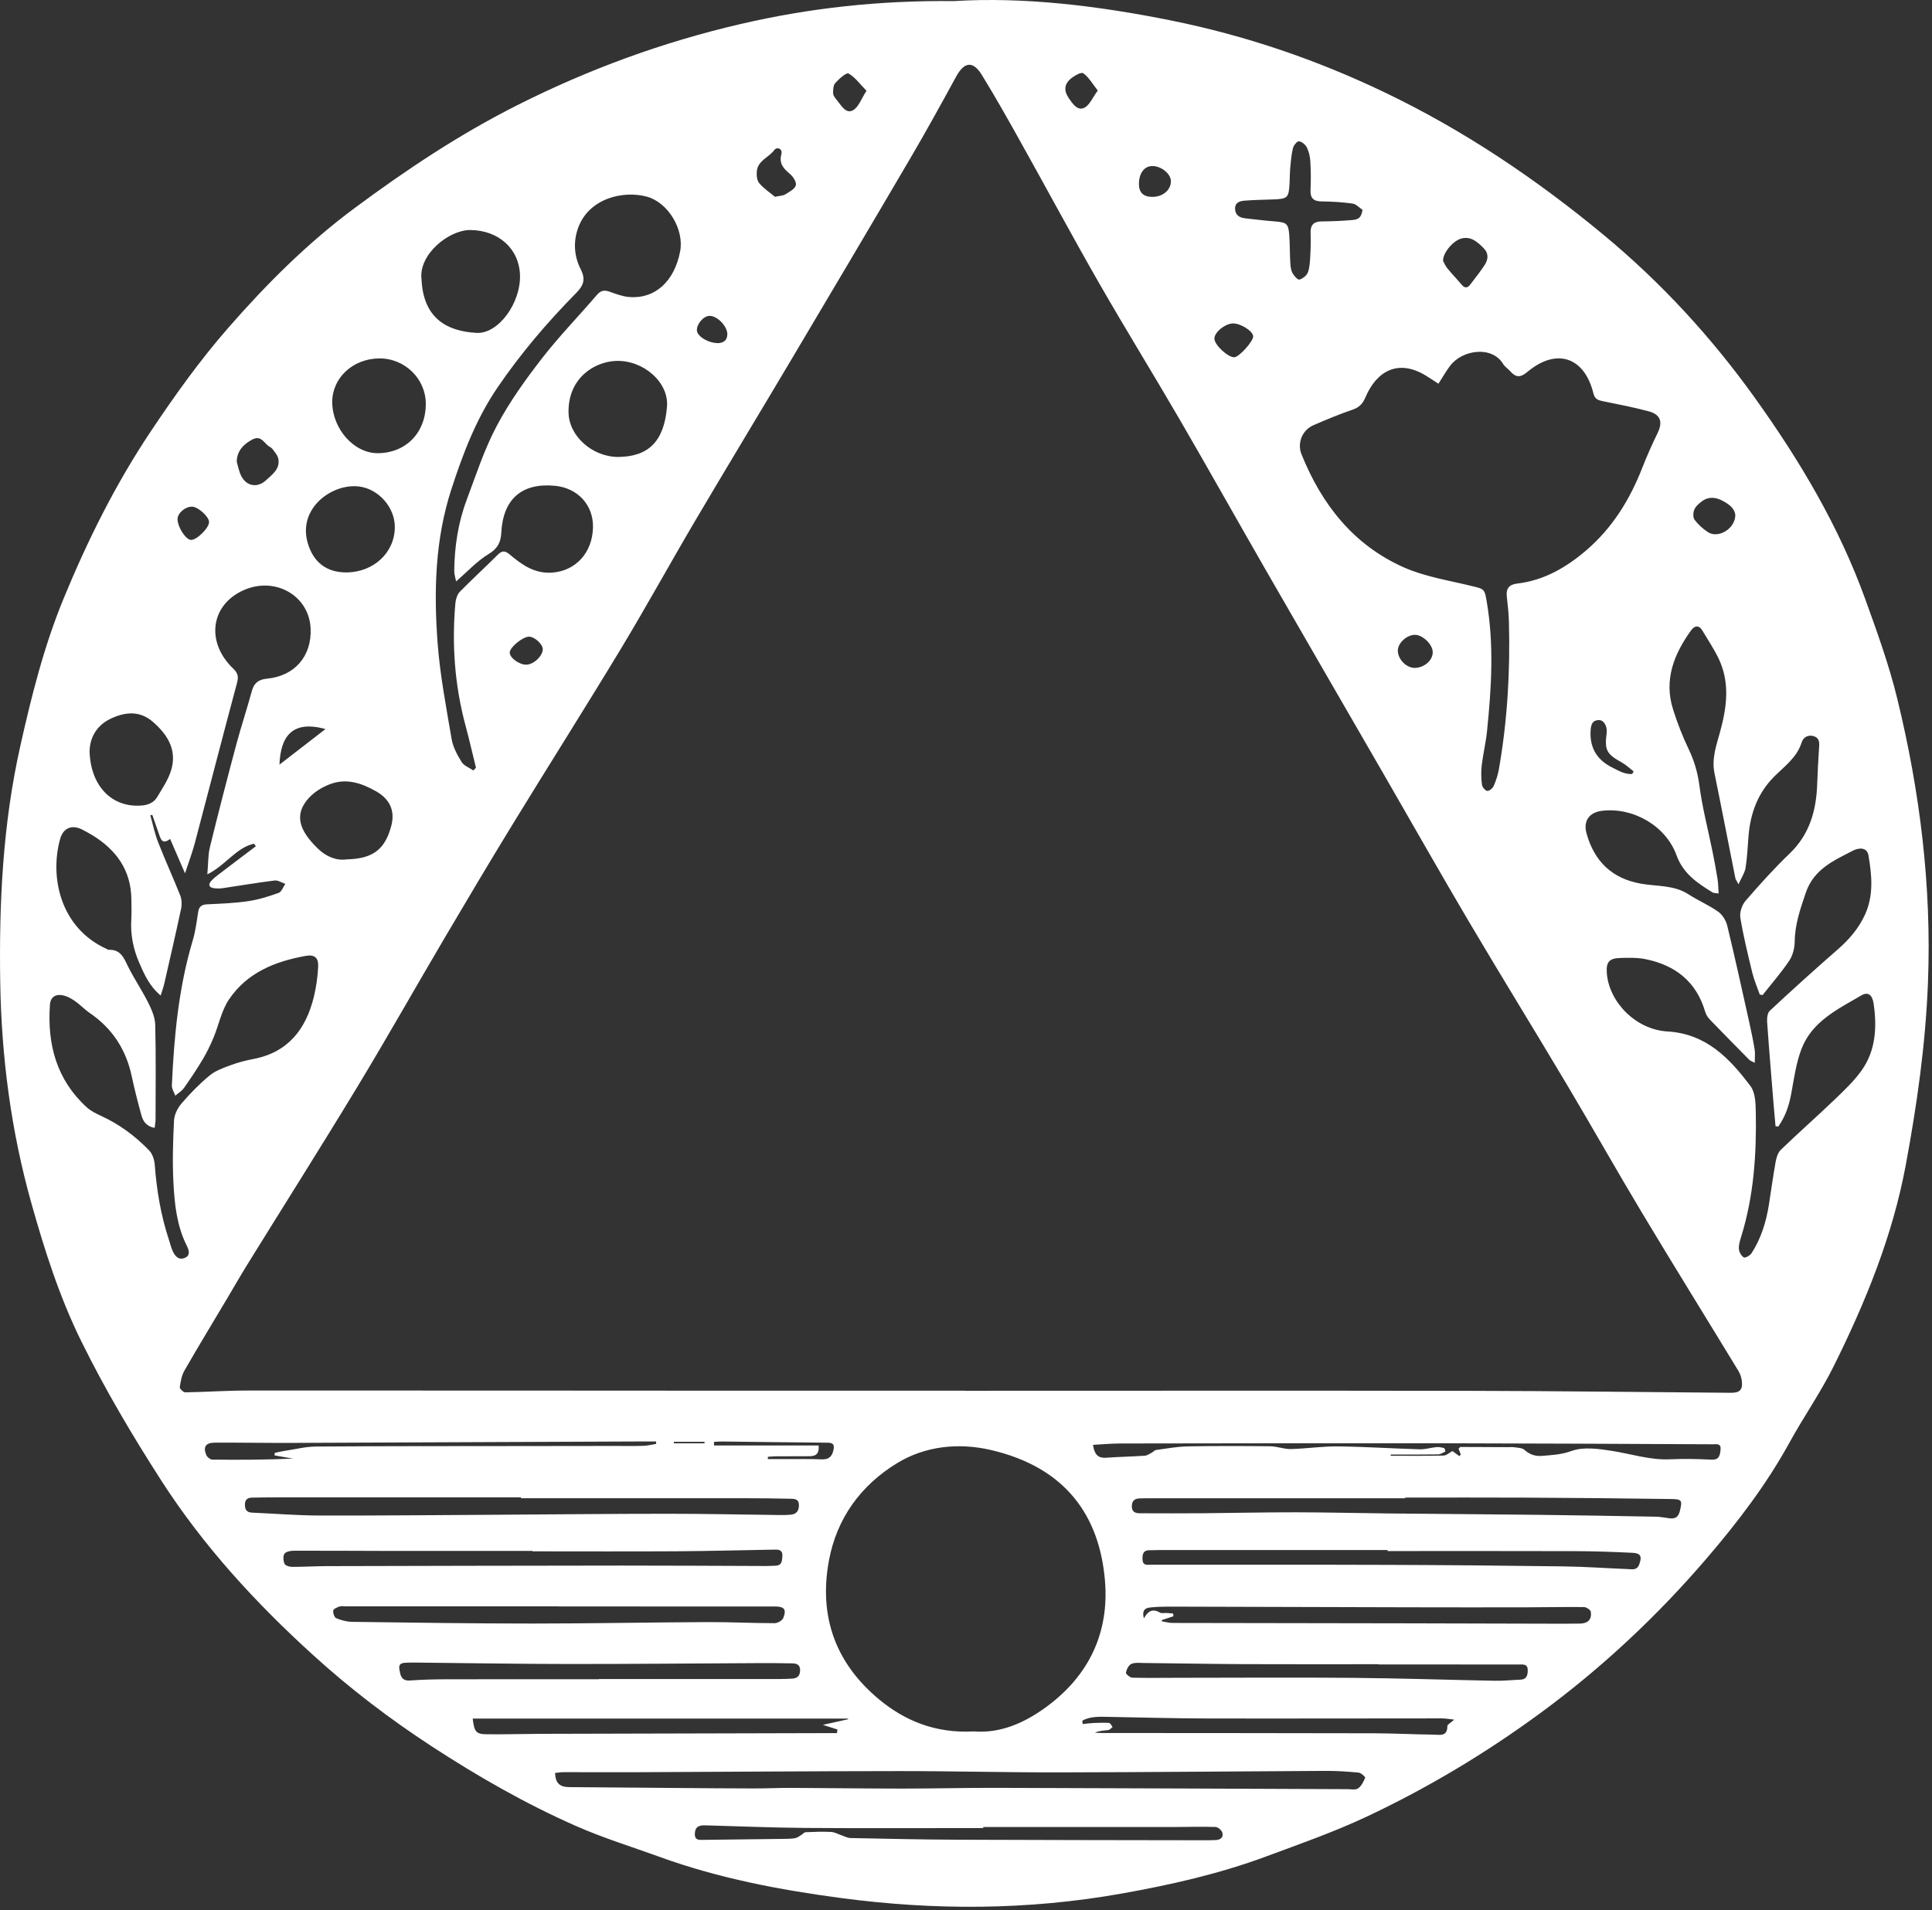 <?xml version="1.0" encoding="UTF-8"?> <svg xmlns="http://www.w3.org/2000/svg" viewBox="0 0 97.061 95.979" fill="none"><rect x="0" y="0" width="97.061" height="95.979" fill="#333333" stroke="none"/><path d="M47.917 0.055C44.151 0.016 40.656 0.406 37.207 1.207C33.289 2.115 29.545 3.489 25.948 5.305C23.064 6.761 20.392 8.544 17.81 10.46C15.458 12.204 13.385 14.275 11.458 16.484C10.036 18.113 8.782 19.87 7.578 21.671C5.808 24.317 4.401 27.149 3.194 30.079C2.207 32.477 1.577 34.992 1.012 37.524C0.141 41.418 -0.052 45.372 0.011 49.343C0.071 53.109 0.554 56.822 1.575 60.454C2.241 62.826 2.988 65.172 4.08 67.388C5.275 69.812 6.648 72.134 8.11 74.406C10.229 77.698 12.846 80.543 15.732 83.166C17.597 84.862 19.594 86.384 21.695 87.754C24.011 89.264 26.415 90.643 28.948 91.758C30.313 92.359 31.747 92.8 33.151 93.309C36.096 94.379 39.156 94.96 42.246 95.372C46.955 96 51.666 95.984 56.354 95.147C58.811 94.709 61.246 94.161 63.594 93.289C65.284 92.661 66.995 92.064 68.626 91.299C71.716 89.849 74.632 88.101 77.398 86.07C80.49 83.797 83.26 81.199 85.746 78.299C87.296 76.49 88.748 74.589 89.904 72.481C90.611 71.194 91.459 69.982 92.112 68.67C93.715 65.447 95.077 62.119 95.74 58.556C96.304 55.524 96.738 52.478 96.858 49.38C97.047 44.526 96.455 39.768 95.308 35.075C94.896 33.39 94.3 31.746 93.71 30.111C92.384 26.438 90.405 23.118 88.139 19.959C85.961 16.922 83.444 14.191 80.577 11.814C77.19 9.007 73.565 6.561 69.578 4.649C66.132 2.995 62.55 1.779 58.827 1.028C55.163 0.29 51.449 -0.163 47.918 0.055H47.917ZM48.465 69.882C48.465 69.882 48.465 69.88 48.465 69.879C44.419 69.879 40.374 69.881 36.328 69.879C28.361 69.876 20.395 69.867 12.428 69.872C11.387 69.872 10.347 69.946 9.306 69.962C9.211 69.963 9.021 69.78 9.032 69.705C9.073 69.419 9.126 69.112 9.267 68.867C9.97 67.643 10.703 66.437 11.425 65.223C11.757 64.665 12.079 64.1 12.421 63.548C14.265 60.569 16.139 57.608 17.954 54.61C19.46 52.121 20.89 49.584 22.368 47.077C23.495 45.165 24.629 43.258 25.787 41.366C27.58 38.437 29.419 35.537 31.194 32.598C32.471 30.482 33.661 28.312 34.917 26.181C36.489 23.515 38.094 20.867 39.674 18.206C41.701 14.792 43.726 11.377 45.734 7.952C46.527 6.6 47.284 5.225 48.036 3.848C48.445 3.1 48.881 3.041 49.332 3.774C49.997 4.855 50.62 5.963 51.239 7.071C52.57 9.452 53.859 11.856 55.215 14.222C56.535 16.526 57.934 18.786 59.268 21.083C60.744 23.623 62.179 26.188 63.645 28.736C65.61 32.153 67.588 35.563 69.559 38.977C70.966 41.412 72.349 43.86 73.779 46.281C75.404 49.031 77.082 51.748 78.715 54.492C79.994 56.641 81.22 58.821 82.507 60.966C84.098 63.617 85.73 66.245 87.337 68.888C87.429 69.039 87.489 69.226 87.509 69.403C87.557 69.839 87.402 69.988 86.957 69.985C82.573 69.951 78.188 69.895 73.804 69.887C65.359 69.872 56.913 69.883 48.467 69.883L48.465 69.882ZM89.197 56.588C89.244 56.595 89.29 56.601 89.337 56.608C89.681 56.124 89.872 55.581 89.983 54.99C90.125 54.229 90.227 53.443 90.497 52.726C91.026 51.324 92.327 50.71 93.517 50.014C93.843 49.824 94.064 49.979 94.131 50.444C94.298 51.62 94.238 52.783 93.526 53.785C93.147 54.319 92.66 54.78 92.185 55.236C91.29 56.094 90.36 56.914 89.468 57.773C89.321 57.914 89.245 58.165 89.206 58.378C89.078 59.088 88.983 59.804 88.87 60.517C88.733 61.392 88.476 62.228 87.993 62.976C87.919 63.09 87.674 63.223 87.607 63.183C87.482 63.108 87.372 62.915 87.36 62.763C87.345 62.56 87.411 62.343 87.474 62.142C88.107 60.104 88.248 58.006 88.209 55.89C88.2 55.446 88.188 54.903 87.946 54.58C86.891 53.175 85.719 51.943 83.763 51.828C82.176 51.734 80.832 50.347 80.724 48.895C80.684 48.354 80.836 48.154 81.38 48.137C81.815 48.123 82.263 48.112 82.685 48.199C84.162 48.502 85.214 49.318 85.66 50.819C85.702 50.96 85.78 51.106 85.882 51.211C86.545 51.901 87.219 52.581 87.891 53.263C87.927 53.298 87.984 53.314 88.156 53.404C88.156 53.128 88.183 52.927 88.151 52.737C88.073 52.262 87.975 51.791 87.87 51.321C87.513 49.72 87.163 48.118 86.777 46.524C86.714 46.261 86.538 45.967 86.324 45.815C85.855 45.481 85.314 45.252 84.829 44.939C84.099 44.465 83.255 44.545 82.459 44.407C80.987 44.15 80.1 43.289 79.705 41.877C79.531 41.255 79.838 40.82 80.478 40.742C82.038 40.551 83.689 41.489 84.227 42.978C84.562 43.905 85.28 44.374 86.035 44.843C86.098 44.882 86.192 44.871 86.342 44.894C86.323 44.625 86.322 44.39 86.286 44.161C86.212 43.7 86.125 43.241 86.033 42.783C85.809 41.676 85.52 40.578 85.374 39.461C85.288 38.798 85.107 38.208 84.823 37.614C84.52 36.979 84.263 36.316 84.052 35.645C83.582 34.155 84.098 32.867 84.958 31.674C85.127 31.44 85.349 31.386 85.528 31.689C85.802 32.15 86.104 32.599 86.336 33.081C86.921 34.292 86.755 35.533 86.415 36.772C86.229 37.451 85.983 38.117 86.133 38.85C86.493 40.609 86.832 42.372 87.183 44.132C87.196 44.194 87.243 44.25 87.341 44.433C87.491 44.093 87.655 43.858 87.696 43.603C87.78 43.073 87.799 42.533 87.844 41.997C87.939 40.86 88.314 39.844 89.13 39.025C89.654 38.5 90.277 38.066 90.515 37.298C90.596 37.038 90.854 36.899 91.136 36.997C91.449 37.105 91.399 37.385 91.383 37.644C91.347 38.217 91.314 38.79 91.295 39.363C91.253 40.707 90.924 41.915 89.909 42.889C89.128 43.638 88.399 44.447 87.692 45.267C87.512 45.475 87.388 45.848 87.432 46.113C87.586 47.046 87.812 47.968 88.036 48.888C88.127 49.258 88.282 49.612 88.408 49.974C88.456 49.983 88.503 49.991 88.551 49.999C89.002 49.427 89.484 48.877 89.889 48.274C90.066 48.011 90.158 47.642 90.163 47.32C90.172 46.45 90.447 45.662 90.722 44.854C91.124 43.667 92.143 43.232 93.11 42.734C93.355 42.608 93.795 42.542 93.87 42.984C94.038 43.978 94.138 44.982 93.7 45.947C93.384 46.643 92.905 47.201 92.332 47.702C91.174 48.711 90.036 49.743 88.911 50.789C88.791 50.901 88.765 51.173 88.779 51.364C88.875 52.733 88.991 54.1 89.101 55.467C89.132 55.842 89.167 56.216 89.2 56.59L89.197 56.588ZM12.763 42.394C12.793 42.437 12.824 42.481 12.853 42.523C12.263 42.97 11.669 43.414 11.081 43.865C10.915 43.992 10.74 44.119 10.603 44.275C10.454 44.445 10.5 44.596 10.741 44.628C10.88 44.647 11.025 44.652 11.163 44.633C12.04 44.504 12.915 44.353 13.794 44.244C13.964 44.222 14.153 44.351 14.333 44.411C14.225 44.568 14.147 44.813 14.001 44.865C13.501 45.046 12.984 45.206 12.461 45.283C11.779 45.383 11.086 45.408 10.396 45.441C10.119 45.454 9.996 45.562 9.954 45.835C9.881 46.31 9.821 46.793 9.684 47.251C8.972 49.63 8.745 52.077 8.634 54.539C8.626 54.708 8.745 54.883 8.806 55.056C8.954 54.926 9.135 54.821 9.245 54.665C9.576 54.195 9.897 53.715 10.191 53.22C10.397 52.875 10.573 52.509 10.728 52.138C10.991 51.505 11.124 50.79 11.495 50.234C12.398 48.88 13.808 48.311 15.349 48.033C15.795 47.952 16.007 48.114 15.984 48.578C15.959 49.082 15.888 49.593 15.769 50.084C15.369 51.723 14.467 52.886 12.717 53.215C12.33 53.288 11.944 53.391 11.576 53.528C11.212 53.664 10.822 53.8 10.529 54.043C10.02 54.464 9.553 54.943 9.121 55.445C8.923 55.675 8.756 56.01 8.742 56.307C8.689 57.351 8.659 58.401 8.714 59.444C8.771 60.515 8.883 61.589 9.376 62.58C9.474 62.775 9.6 63.074 9.285 63.206C8.969 63.339 8.783 63.109 8.668 62.846C8.589 62.666 8.544 62.47 8.482 62.283C8.081 61.066 7.871 59.814 7.775 58.537C7.756 58.288 7.666 57.988 7.502 57.817C6.803 57.089 6.001 56.494 5.077 56.071C4.823 55.954 4.558 55.824 4.355 55.637C2.839 54.25 2.367 52.475 2.509 50.486C2.537 50.094 2.8 49.937 3.158 50.013C3.37 50.057 3.578 50.17 3.758 50.295C4.024 50.479 4.248 50.724 4.515 50.906C5.644 51.677 6.329 52.735 6.616 54.071C6.759 54.733 6.924 55.393 7.106 56.046C7.189 56.348 7.364 56.603 7.769 56.675C7.787 56.518 7.815 56.385 7.815 56.252C7.818 54.666 7.837 53.081 7.799 51.496C7.79 51.125 7.622 50.737 7.452 50.395C7.15 49.79 6.77 49.226 6.463 48.624C6.24 48.184 6.093 47.7 5.467 47.726C5.429 47.728 5.389 47.697 5.35 47.679C3.03 46.623 2.488 44.074 3.02 42.162C3.184 41.571 3.645 41.416 4.177 41.709C4.338 41.797 4.501 41.88 4.657 41.977C5.85 42.715 6.585 43.735 6.6 45.192C6.604 45.532 6.615 45.872 6.595 46.211C6.552 46.962 6.692 47.677 6.989 48.363C7.245 48.954 7.504 49.546 8.072 50.025C8.145 49.785 8.211 49.605 8.254 49.42C8.541 48.165 8.832 46.911 9.1 45.652C9.144 45.444 9.131 45.191 9.054 44.995C8.7 44.101 8.298 43.227 7.948 42.332C7.777 41.892 7.681 41.424 7.551 40.968C7.584 40.96 7.617 40.952 7.65 40.944C7.766 41.274 7.881 41.605 7.995 41.935C8.082 42.187 8.166 42.446 8.547 42.155C8.795 42.728 9.022 43.252 9.295 43.883C9.482 43.312 9.662 42.842 9.789 42.359C10.498 39.68 11.187 36.996 11.906 34.321C11.993 33.999 11.955 33.825 11.713 33.593C10.314 32.25 10.588 30.369 12.268 29.643C13.851 28.959 15.542 29.947 15.606 31.595C15.659 32.974 14.807 33.968 13.413 34.102C12.983 34.144 12.76 34.32 12.648 34.736C12.409 35.624 12.115 36.497 11.878 37.385C11.418 39.106 10.971 40.83 10.548 42.559C10.448 42.967 10.463 43.404 10.416 43.935C11.354 43.468 11.851 42.598 12.766 42.392L12.763 42.394ZM72.265 19.282C72.482 18.946 72.648 18.651 72.849 18.384C73.468 17.563 74.958 17.363 75.515 18.288C75.6 18.429 75.757 18.524 75.869 18.65C76.153 18.973 76.376 18.988 76.74 18.683C78.197 17.462 79.605 17.937 80.054 19.777C80.129 20.084 80.324 20.118 80.57 20.168C81.327 20.321 82.086 20.469 82.831 20.669C83.432 20.83 83.545 21.21 83.271 21.77C82.993 22.339 82.735 22.921 82.504 23.51C81.882 25.103 81.007 26.521 79.705 27.641C78.695 28.509 77.571 29.166 76.215 29.324C75.814 29.37 75.652 29.576 75.7 29.981C75.75 30.403 75.794 30.826 75.806 31.25C75.873 33.732 75.731 36.201 75.303 38.649C75.252 38.938 75.158 39.225 75.04 39.495C74.989 39.61 74.814 39.755 74.716 39.741C74.611 39.727 74.466 39.548 74.451 39.428C74.412 39.11 74.402 38.781 74.439 38.463C74.507 37.889 74.646 37.323 74.705 36.749C74.926 34.591 75.062 32.432 74.698 30.273C74.58 29.573 74.58 29.604 73.911 29.44C72.765 29.16 71.566 28.975 70.501 28.499C67.998 27.378 66.399 25.347 65.387 22.83C65.156 22.257 65.425 21.61 65.983 21.367C66.629 21.088 67.279 20.814 67.944 20.588C68.286 20.473 68.458 20.293 68.6 19.959C69.168 18.625 70.261 18.023 71.655 18.887C71.856 19.012 72.052 19.144 72.264 19.28L72.265 19.282ZM23.912 38.577C23.87 38.623 23.826 38.669 23.784 38.715C23.582 38.577 23.311 38.482 23.193 38.292C22.973 37.936 22.758 37.541 22.689 37.136C22.415 35.521 22.102 33.904 21.982 32.275C21.791 29.685 21.86 27.1 22.676 24.585C23.259 22.789 23.924 21.043 24.995 19.471C26.16 17.76 27.496 16.194 28.945 14.724C29.305 14.358 29.437 14.048 29.179 13.54C28.851 12.896 28.788 12.186 29.035 11.477C29.562 9.965 31.311 9.554 32.506 9.884C33.574 10.18 34.377 11.539 34.17 12.628C33.883 14.143 32.901 15.035 31.598 14.923C31.268 14.895 30.941 14.77 30.624 14.657C30.366 14.565 30.187 14.589 29.994 14.812C29.068 15.892 28.071 16.917 27.202 18.04C26.377 19.107 25.579 20.221 24.95 21.412C24.326 22.592 23.907 23.884 23.437 25.142C23.013 26.278 22.835 27.468 22.82 28.68C22.817 28.856 22.88 29.033 22.914 29.214C23.495 28.713 23.969 28.188 24.549 27.839C25.004 27.566 25.16 27.24 25.184 26.772C25.269 25.076 26.216 24.249 27.884 24.411C29.032 24.522 29.816 25.383 29.791 26.501C29.762 27.78 28.921 28.679 27.758 28.771C26.861 28.842 26.224 28.382 25.606 27.861C25.371 27.663 25.225 27.658 25.007 27.875C24.379 28.504 23.721 29.102 23.101 29.736C22.968 29.872 22.896 30.111 22.878 30.309C22.692 32.399 22.847 34.462 23.396 36.493C23.583 37.184 23.74 37.883 23.912 38.578V38.577ZM48.924 87C46.961 87.11 45.419 86.434 44.164 85.392C41.992 83.588 41.126 81.25 41.64 78.436C42.036 76.27 43.268 74.618 45.074 73.517C46.481 72.659 48.16 72.482 49.784 72.86C53.575 73.743 55.237 76.203 55.511 79.415C55.732 82.012 54.728 84.182 52.572 85.765C51.438 86.599 50.231 87.105 48.924 87ZM27.889 89.086C28.04 89.072 28.176 89.048 28.312 89.048C29.537 89.047 30.763 89.055 31.988 89.05C36.384 89.032 40.781 88.997 45.177 88.994C47.867 88.992 50.558 89.064 53.247 89.059C57.701 89.051 62.155 89.005 66.61 88.984C67.157 88.981 67.707 89.017 68.253 89.07C68.378 89.082 68.599 89.288 68.585 89.325C68.503 89.523 68.395 89.747 68.227 89.864C68.1 89.953 67.873 89.903 67.689 89.902C61.826 89.88 55.964 89.852 50.101 89.836C48.509 89.832 46.918 89.873 45.325 89.873C43.479 89.873 41.633 89.845 39.787 89.838C39.139 89.835 38.49 89.867 37.843 89.866C36.505 89.864 35.169 89.851 33.831 89.841C32.084 89.828 30.338 89.81 28.592 89.799C28.161 89.797 27.896 89.629 27.889 89.085L27.889 89.086ZM26.172 75.238C26.172 75.253 26.172 75.268 26.172 75.282C29.922 75.282 33.672 75.282 37.422 75.283C38.182 75.283 38.944 75.292 39.704 75.309C39.91 75.313 40.14 75.312 40.138 75.637C40.134 75.932 40.001 76.088 39.715 76.112C39.547 76.126 39.378 76.129 39.209 76.128C37.32 76.106 35.433 76.063 33.544 76.064C30.697 76.064 27.85 76.096 25.002 76.113C22.014 76.13 19.026 76.16 16.037 76.152C14.913 76.15 13.787 76.055 12.663 76.007C12.389 75.995 12.302 75.853 12.305 75.596C12.307 75.328 12.458 75.255 12.682 75.252C13.063 75.246 13.444 75.24 13.824 75.24C17.939 75.24 22.055 75.24 26.171 75.24L26.172 75.238ZM70.588 75.284C70.588 75.273 70.588 75.262 70.588 75.251C72.604 75.251 74.62 75.242 76.636 75.253C79.089 75.266 81.541 75.287 83.993 75.324C84.513 75.332 84.516 75.414 84.395 75.92C84.316 76.25 84.147 76.329 83.855 76.289C83.631 76.259 83.408 76.215 83.184 76.211C81.211 76.175 79.24 76.14 77.268 76.117C74.787 76.088 72.306 76.074 69.825 76.049C68.247 76.033 66.668 75.992 65.09 75.99C63.525 75.988 61.962 76.025 60.397 76.038C59.354 76.046 58.31 76.043 57.267 76.039C57.034 76.039 56.853 75.969 56.862 75.673C56.87 75.4 57.015 75.297 57.264 75.292C57.363 75.289 57.461 75.286 57.56 75.286C61.903 75.286 66.245 75.286 70.588 75.286V75.284ZM26.756 77.932C26.756 77.939 26.756 77.945 26.756 77.952C29.166 77.952 31.577 77.963 33.986 77.949C35.635 77.938 37.283 77.893 38.932 77.865C39.155 77.86 39.326 77.907 39.305 78.191C39.287 78.423 39.292 78.662 38.967 78.673C38.798 78.679 38.629 78.689 38.46 78.689C36.05 78.682 33.641 78.665 31.232 78.667C26.283 78.671 21.335 78.683 16.388 78.695C15.811 78.697 15.233 78.735 14.656 78.732C14.528 78.732 14.326 78.66 14.29 78.568C14.23 78.417 14.211 78.172 14.297 78.063C14.385 77.953 14.619 77.92 14.789 77.92C16.438 77.916 18.087 77.93 19.737 77.932C22.077 77.934 24.416 77.932 26.756 77.932V77.932ZM28.046 80.717V80.722C31.668 80.722 35.29 80.721 38.914 80.723C39.406 80.723 39.522 80.86 39.351 81.3C39.301 81.429 39.066 81.562 38.916 81.562C37.789 81.56 36.663 81.502 35.537 81.507C32.606 81.52 29.675 81.58 26.744 81.58C23.728 81.58 20.713 81.534 17.697 81.495C17.426 81.492 17.143 81.415 16.891 81.312C16.798 81.273 16.723 81.052 16.742 80.928C16.755 80.844 16.936 80.764 17.055 80.725C17.157 80.691 17.278 80.717 17.391 80.717C20.943 80.717 24.495 80.717 28.047 80.717L28.046 80.717ZM69.711 77.885C69.711 77.903 69.711 77.92 69.711 77.938C72.839 77.938 75.968 77.932 79.096 77.942C80.067 77.945 81.04 77.978 82.01 78.025C82.433 78.045 82.5 78.214 82.351 78.612C82.238 78.913 82.008 78.853 81.789 78.844C80.706 78.799 79.623 78.723 78.539 78.708C75.595 78.668 72.65 78.641 69.705 78.632C65.745 78.618 61.785 78.626 57.826 78.625C57.618 78.625 57.405 78.685 57.396 78.336C57.388 78.027 57.477 77.883 57.791 77.896C57.931 77.901 58.073 77.886 58.213 77.886C62.046 77.886 65.879 77.886 69.712 77.886L69.711 77.885ZM57.468 81.319C57.373 80.98 57.473 80.804 57.769 80.774C58.077 80.741 58.388 80.73 58.697 80.73C62.712 80.739 66.727 80.753 70.742 80.763C72.7 80.767 74.658 80.769 76.617 80.765C77.604 80.763 78.59 80.741 79.576 80.752C79.696 80.754 79.904 80.89 79.92 80.987C79.979 81.379 79.771 81.578 79.37 81.582C79.089 81.584 78.807 81.59 78.525 81.589C75.92 81.583 73.315 81.573 70.709 81.569C66.778 81.562 62.846 81.56 58.915 81.55C58.732 81.55 58.548 81.497 58.366 81.469C58.368 81.447 58.372 81.425 58.374 81.403L58.951 81.215C58.946 81.169 58.941 81.121 58.936 81.075C58.829 81.066 58.723 81.056 58.616 81.05C58.5 81.043 58.361 81.079 58.273 81.028C57.914 80.819 57.676 80.939 57.47 81.319H57.468ZM49.397 91.856C49.397 91.839 49.397 91.822 49.397 91.804C52.597 91.804 55.796 91.805 58.996 91.804C59.686 91.804 60.378 91.779 61.067 91.802C61.191 91.806 61.38 91.97 61.412 92.094C61.473 92.328 61.307 92.453 61.068 92.46C60.941 92.463 60.814 92.47 60.688 92.47C56.503 92.462 52.318 92.462 48.133 92.443C46.329 92.435 44.526 92.394 42.722 92.358C42.578 92.355 42.436 92.273 42.294 92.226C42.113 92.167 41.936 92.061 41.753 92.052C41.327 92.03 40.899 92.046 40.473 92.065C40.397 92.068 40.327 92.163 40.25 92.208C40.15 92.267 40.051 92.346 39.943 92.365C39.75 92.398 39.551 92.399 39.353 92.401C37.973 92.419 36.592 92.432 35.211 92.451C34.963 92.455 34.894 92.335 34.91 92.108C34.934 91.755 35.168 91.713 35.444 91.72C37.135 91.766 38.824 91.839 40.515 91.851C43.476 91.873 46.436 91.857 49.397 91.857V91.856ZM30.094 84.369C30.094 84.369 30.094 84.375 30.094 84.379C27.53 84.379 24.967 84.375 22.403 84.381C21.798 84.383 21.192 84.398 20.588 84.442C20.145 84.474 20.109 84.141 20.064 83.871C20.006 83.529 20.298 83.553 20.522 83.544C20.692 83.538 20.861 83.541 21.029 83.543C23.536 83.567 26.043 83.611 28.55 83.613C31.691 83.616 34.832 83.583 37.973 83.569C38.578 83.566 39.184 83.567 39.789 83.58C40.01 83.584 40.206 83.635 40.196 83.941C40.187 84.238 40.029 84.338 39.77 84.349C39.587 84.357 39.404 84.367 39.22 84.367C36.178 84.368 33.136 84.367 30.094 84.367V84.369ZM69.257 83.623C69.257 83.627 69.257 83.631 69.257 83.635C71.611 83.635 73.965 83.635 76.32 83.638C76.509 83.638 76.745 83.6 76.75 83.906C76.755 84.168 76.706 84.389 76.375 84.401C75.953 84.416 75.532 84.464 75.11 84.455C72.729 84.411 70.349 84.329 67.967 84.309C65.063 84.283 62.159 84.305 59.255 84.306C58.465 84.306 57.675 84.321 56.886 84.3C56.77 84.296 56.552 84.113 56.564 84.048C56.596 83.886 56.7 83.672 56.834 83.611C57.013 83.528 57.248 83.56 57.459 83.562C59.136 83.579 60.813 83.612 62.49 83.62C64.745 83.63 67.001 83.623 69.257 83.623ZM42.074 86.904L42.047 87.086C41.844 87.086 41.639 87.086 41.435 87.086C36.685 87.097 31.935 87.109 27.184 87.122C26.268 87.125 25.353 87.155 24.437 87.143C23.917 87.137 23.824 87.016 23.748 86.356H42.604C42.604 86.367 42.606 86.378 42.607 86.389C42.212 86.476 41.818 86.564 41.34 86.671C41.648 86.769 41.861 86.837 42.074 86.904H42.074ZM54.393 86.633L54.373 86.46C54.773 86.24 55.217 86.261 55.661 86.269C57.309 86.298 58.958 86.346 60.606 86.35C64.554 86.359 68.502 86.346 72.45 86.346C72.62 86.346 72.789 86.38 73.057 86.409C72.881 86.57 72.711 86.653 72.712 86.735C72.718 87.276 72.324 87.166 72.029 87.162C71.028 87.151 70.028 87.097 69.027 87.094C64.473 87.083 59.919 87.084 55.364 87.08C55.244 87.08 55.124 87.07 55.004 87.064C55.236 86.958 55.461 86.961 55.681 86.931C55.758 86.921 55.824 86.832 55.895 86.779C55.837 86.707 55.782 86.577 55.719 86.573C55.442 86.555 55.164 86.568 54.886 86.58C54.721 86.588 54.557 86.614 54.392 86.633H54.393ZM21.177 14.041C21.018 12.782 22.557 11.547 23.632 11.558C25.045 11.573 26.088 12.495 26.124 13.835C26.161 15.228 25.041 16.787 23.94 16.727C22.446 16.647 21.265 15.984 21.177 14.041ZM69.862 73.151C69.866 73.13 69.869 73.108 69.874 73.087C70.662 73.087 71.451 73.093 72.239 73.081C72.365 73.079 72.491 72.998 72.609 72.939C72.618 72.935 72.587 72.774 72.552 72.765C72.425 72.729 72.286 72.704 72.155 72.716C71.878 72.741 71.602 72.833 71.328 72.825C69.954 72.786 68.581 72.694 67.207 72.679C66.422 72.67 65.638 72.792 64.852 72.812C64.508 72.82 64.163 72.677 63.818 72.673C62.437 72.657 61.055 72.653 59.674 72.678C59.145 72.688 58.618 72.785 58.091 72.857C58.004 72.869 57.931 72.962 57.845 73.005C57.737 73.061 57.624 73.14 57.509 73.147C56.863 73.19 56.215 73.203 55.569 73.248C55.131 73.279 54.975 73.043 54.911 72.602C55.385 72.576 55.83 72.533 56.275 72.532C61.731 72.524 67.185 72.515 72.641 72.522C77.108 72.528 81.575 72.553 86.042 72.573C86.225 72.573 86.475 72.509 86.438 72.844C86.407 73.121 86.379 73.366 85.977 73.345C85.289 73.309 84.595 73.296 83.906 73.327C82.891 73.374 81.939 73.052 80.957 72.9C80.298 72.798 79.55 72.693 78.956 72.907C78.444 73.092 77.971 73.115 77.468 73.155C77.124 73.182 76.846 73.087 76.584 72.852C76.472 72.751 76.263 72.75 76.096 72.724C75.977 72.705 75.854 72.718 75.733 72.717C74.948 72.713 74.163 72.707 73.378 72.707C73.348 72.707 73.318 72.759 73.277 72.795C73.315 72.895 73.352 72.993 73.389 73.09C73.364 73.116 73.338 73.141 73.314 73.167C73.19 73.077 73.068 72.986 72.969 72.913C72.815 72.994 72.669 73.136 72.52 73.139C71.634 73.161 70.748 73.15 69.861 73.15L69.862 73.151ZM31.084 22.961C29.765 22.971 28.578 21.916 28.562 20.718C28.539 19.017 29.832 18.184 30.935 18.136C32.309 18.078 33.613 19.203 33.509 20.441C33.362 22.199 32.564 22.937 31.084 22.961ZM68.451 10.545C68.389 10.901 68.289 11.025 67.95 11.055C67.432 11.102 66.911 11.12 66.391 11.126C65.997 11.13 65.831 11.307 65.843 11.698C65.855 12.065 65.85 12.434 65.83 12.8C65.813 13.095 65.805 13.404 65.711 13.676C65.654 13.838 65.452 14.001 65.284 14.049C65.2 14.073 65.005 13.861 64.931 13.718C64.85 13.563 64.832 13.366 64.822 13.186C64.796 12.735 64.803 12.281 64.772 11.83C64.73 11.238 64.643 11.173 64.052 11.126C63.547 11.086 63.044 11.026 62.541 10.968C62.26 10.935 62.052 10.798 62.048 10.488C62.044 10.164 62.3 10.099 62.543 10.081C63.006 10.046 63.47 10.038 63.935 10.022C64.694 9.996 64.745 9.949 64.786 9.203C64.8 8.934 64.798 8.665 64.822 8.398C64.853 8.075 64.879 7.749 64.958 7.437C64.993 7.301 65.169 7.089 65.256 7.1C65.403 7.119 65.58 7.263 65.651 7.403C65.755 7.612 65.813 7.859 65.828 8.093C65.856 8.572 65.863 9.055 65.839 9.533C65.819 9.955 65.984 10.117 66.4 10.121C66.92 10.127 67.441 10.157 67.955 10.229C68.131 10.254 68.287 10.436 68.453 10.545L68.451 10.545ZM16.691 20.216C16.681 18.999 17.717 18.026 19.041 18.01C20.326 17.994 21.387 19.021 21.391 20.286C21.396 21.737 20.392 22.769 18.971 22.772C17.788 22.774 16.702 21.559 16.691 20.216ZM17.426 28.763C16.389 28.776 15.725 28.23 15.453 27.26C14.964 25.516 16.706 24.278 18.037 24.445C19.026 24.569 19.841 25.498 19.836 26.489C19.831 27.758 18.785 28.744 17.426 28.763ZM4.5 37.764C4.507 37.132 4.802 36.483 5.535 36.126C6.258 35.774 7.004 35.688 7.672 36.264C8.42 36.91 8.913 37.692 8.592 38.722C8.448 39.185 8.159 39.607 7.909 40.032C7.734 40.331 7.448 40.452 7.095 40.478C5.641 40.584 4.56 39.53 4.5 37.764ZM17.423 43.181C16.906 43.262 16.388 43.037 16.007 42.675C14.988 41.708 14.759 40.89 15.551 40.059C15.821 39.775 16.195 39.552 16.563 39.409C17.388 39.09 18.151 39.34 18.893 39.761C19.571 40.145 19.858 40.726 19.66 41.486C19.35 42.677 18.739 43.152 17.423 43.181ZM13.8 73.006C13.798 73.048 13.797 73.09 13.796 73.132C14.102 73.185 14.407 73.239 14.714 73.292C13.366 73.353 12.018 73.358 10.67 73.343C10.565 73.342 10.412 73.221 10.367 73.118C10.19 72.71 10.329 72.494 10.784 72.491C12.081 72.485 13.378 72.508 14.675 72.503C20.582 72.482 26.489 72.455 32.396 72.43C32.584 72.43 32.771 72.43 32.958 72.43C32.96 72.471 32.963 72.512 32.964 72.553C32.749 72.587 32.534 72.645 32.317 72.651C31.799 72.665 31.281 72.655 30.762 72.656C29.183 72.658 27.604 72.66 26.025 72.662C22.642 72.666 19.257 72.662 15.874 72.686C15.348 72.689 14.821 72.826 14.296 72.905C14.128 72.93 13.964 72.972 13.798 73.006H13.8ZM72.497 13.104C72.494 12.677 73.028 12.071 73.444 11.978C73.92 11.871 74.237 12.167 74.538 12.472C74.803 12.738 74.766 13.043 74.584 13.321C74.363 13.661 74.105 13.976 73.861 14.301C73.711 14.501 73.572 14.473 73.42 14.292C73.186 14.013 72.93 13.751 72.701 13.468C72.6 13.342 72.54 13.182 72.497 13.105V13.104ZM11.896 23.212C11.886 22.7 12.214 22.321 12.683 22.082C13.06 21.891 13.215 22.157 13.423 22.36C13.501 22.437 13.624 22.475 13.688 22.561C13.805 22.716 13.951 22.882 13.984 23.061C14.075 23.575 13.671 23.846 13.358 24.136C12.939 24.526 12.39 24.437 12.128 23.932C11.995 23.675 11.946 23.374 11.896 23.212ZM38.933 9.889C38.696 9.691 38.38 9.482 38.144 9.205C38.025 9.067 38.001 8.799 38.022 8.599C38.076 8.069 38.622 7.912 38.898 7.542C39.038 7.355 39.326 7.472 39.255 7.745C39.13 8.222 39.358 8.465 39.682 8.736C39.843 8.87 40.028 9.16 39.981 9.314C39.925 9.504 39.65 9.643 39.448 9.769C39.336 9.838 39.178 9.835 38.933 9.889ZM87.179 25.902C87.16 26.578 86.319 27.074 85.805 26.739C85.551 26.573 85.312 26.358 85.132 26.115C85.046 26 85.058 25.746 85.123 25.6C85.198 25.431 85.365 25.288 85.522 25.176C85.855 24.937 86.214 24.985 86.554 25.171C86.865 25.342 87.158 25.541 87.18 25.903L87.179 25.902ZM61.946 16.252C62.327 16.246 62.939 16.633 62.958 16.892C62.977 17.135 62.262 17.936 62.013 17.951C61.704 17.97 61.027 17.347 61.01 17.027C60.993 16.71 61.539 16.258 61.946 16.252ZM71.099 33.56C70.674 33.579 70.234 33.146 70.225 32.701C70.217 32.329 70.653 31.913 71.067 31.899C71.455 31.885 71.963 32.362 71.978 32.755C71.994 33.16 71.58 33.539 71.099 33.561L71.099 33.56ZM43.532 4.562C43.275 4.95 43.133 5.396 42.839 5.549C42.489 5.73 42.257 5.289 42.039 5.024C41.959 4.928 41.861 4.81 41.856 4.699C41.85 4.52 41.859 4.288 41.965 4.17C42.151 3.962 42.522 3.633 42.628 3.692C42.956 3.876 43.196 4.219 43.532 4.562H43.532ZM82.072 38.762C82.047 38.805 82.021 38.848 81.997 38.892C81.619 38.916 81.294 38.716 80.973 38.554C80.239 38.184 79.866 37.583 79.908 36.743C79.923 36.456 79.967 36.186 80.331 36.183C80.58 36.181 80.758 36.502 80.716 36.835C80.604 37.696 80.711 37.887 81.474 38.311C81.69 38.432 81.874 38.61 82.072 38.762V38.762ZM57.218 9.236C57.223 8.691 57.498 8.335 57.909 8.343C58.354 8.352 58.821 8.739 58.824 9.1C58.828 9.556 58.404 9.906 57.862 9.893C57.431 9.883 57.215 9.663 57.218 9.235V9.236ZM35.873 72.633C35.872 72.573 35.87 72.512 35.867 72.452C36.002 72.445 36.136 72.431 36.271 72.433C38.044 72.453 39.816 72.479 41.588 72.493C41.833 72.494 41.924 72.579 41.88 72.82C41.818 73.154 41.667 73.346 41.285 73.33C40.681 73.304 40.075 73.319 39.469 73.317C39.172 73.316 38.873 73.317 38.575 73.317C38.575 73.279 38.576 73.241 38.577 73.202C38.71 73.193 38.843 73.178 38.977 73.177C39.54 73.173 40.103 73.177 40.666 73.172C40.944 73.169 41.167 73.095 41.128 72.634H35.872L35.873 72.633ZM55.151 4.549C54.895 4.893 54.742 5.29 54.466 5.419C54.124 5.579 53.883 5.205 53.688 4.926C53.681 4.915 53.676 4.9 53.668 4.888C53.444 4.558 53.479 4.227 53.764 3.979C53.947 3.82 54.312 3.606 54.418 3.679C54.695 3.869 54.875 4.202 55.151 4.549V4.549ZM16.351 36.634C15.565 37.242 14.825 37.813 14.04 38.421C14.091 37.019 14.671 36.168 16.351 36.634ZM9.652 25.459C9.949 25.462 10.507 25.969 10.503 26.233C10.498 26.538 9.876 27.149 9.591 27.129C9.326 27.11 8.92 26.479 8.92 26.086C8.92 25.782 9.303 25.454 9.652 25.459H9.652ZM26.429 33.399C26.07 33.395 25.6 33.044 25.607 32.784C25.614 32.524 26.257 31.997 26.575 31.991C26.852 31.986 27.274 32.374 27.268 32.628C27.258 32.978 26.797 33.402 26.429 33.399ZM36.094 17.242C35.58 17.247 35.02 16.897 35.011 16.601C35.002 16.269 35.346 15.875 35.65 15.872C36.037 15.867 36.55 16.401 36.54 16.802C36.532 17.132 36.313 17.223 36.095 17.242H36.094ZM35.392 72.45C35.394 72.474 35.396 72.499 35.399 72.523H33.854C33.854 72.499 33.855 72.474 33.856 72.45H35.392Z" fill="white"></path></svg> 